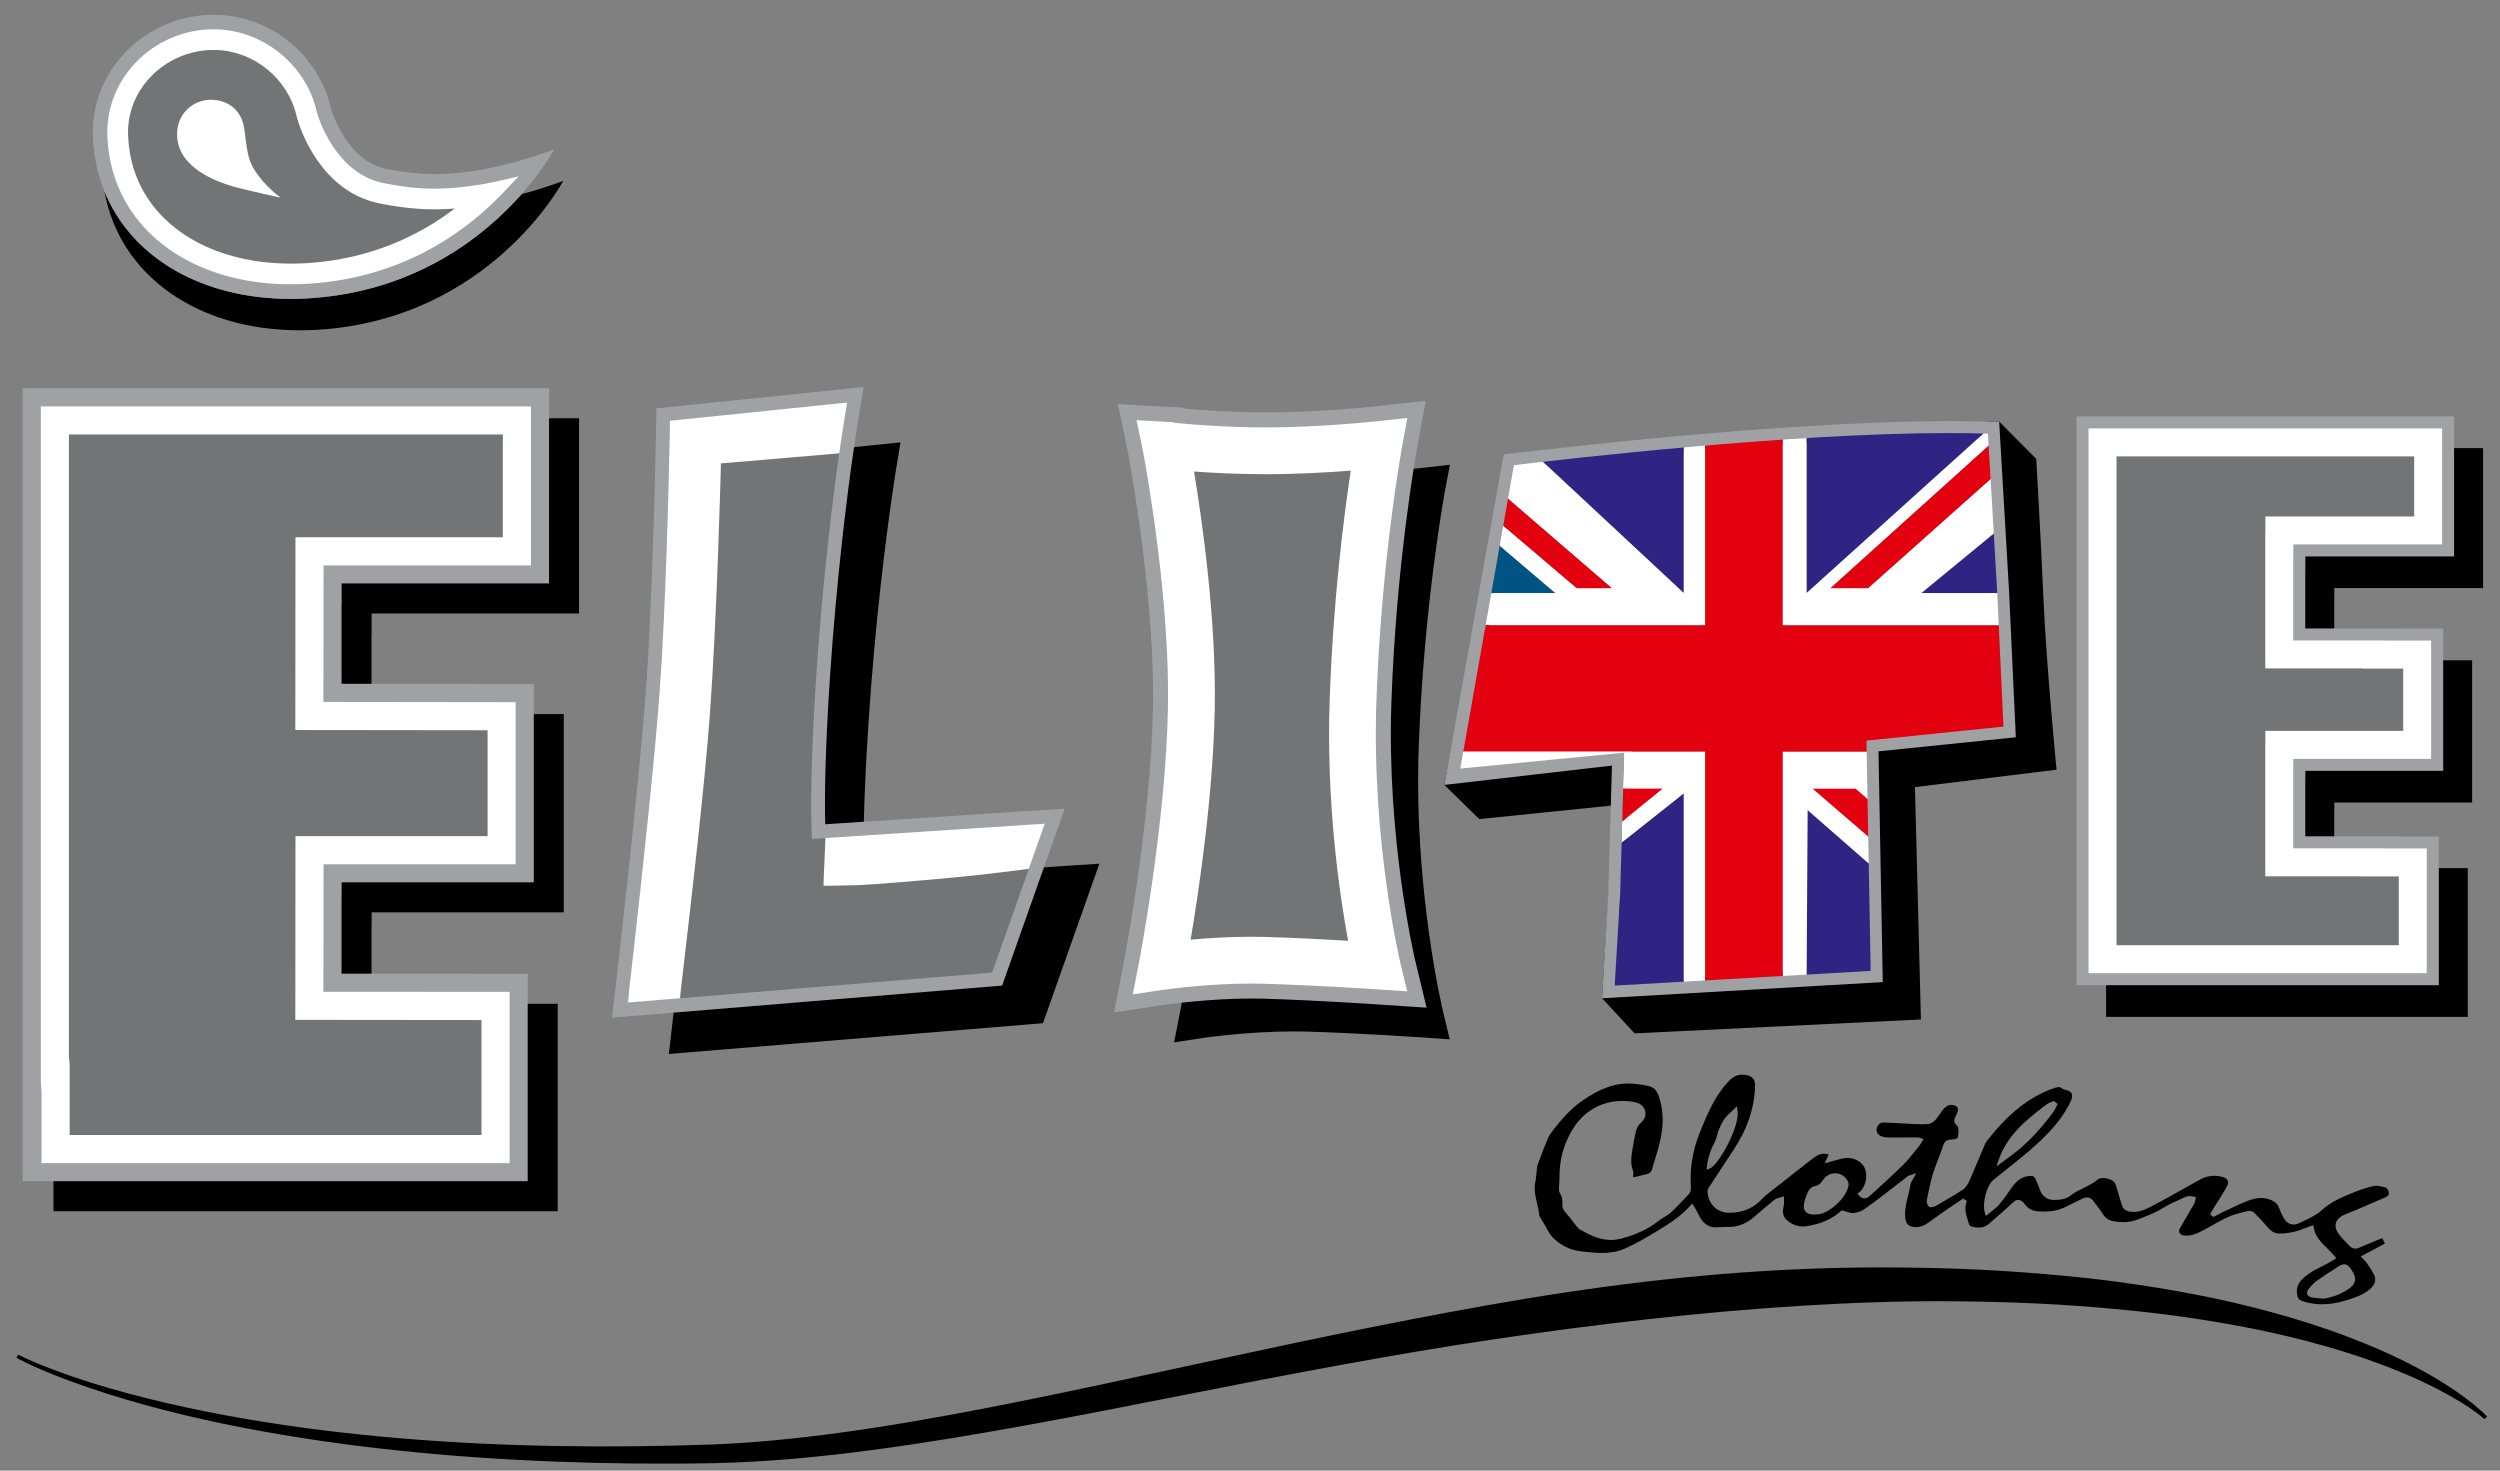 <?xml version="1.0" encoding="utf-8"?>
<!-- Generator: Adobe Illustrator 15.0.0, SVG Export Plug-In . SVG Version: 6.00 Build 0)  -->
<!DOCTYPE svg PUBLIC "-//W3C//DTD SVG 1.1//EN" "http://www.w3.org/Graphics/SVG/1.1/DTD/svg11.dtd">
<svg version="1.1" id="Layer_1" xmlns="http://www.w3.org/2000/svg" xmlns:xlink="http://www.w3.org/1999/xlink" x="0px" y="0px"
	 width="170px" height="100px" viewBox="0 0 170 100" enable-background="new 0 0 170 100" xml:space="preserve">
<rect x="0" y="0" width="170" height="100" fill="#808080" stroke="none"/>
<path fill="#787E82" d="M36.013,13.052c0.06-0.016,0.119-0.034,0.179-0.05C36.132,13.019,36.073,13.037,36.013,13.052"/>
<path fill="#787E82" d="M35.749,13.127c0.032-0.008,0.06-0.016,0.091-0.026C35.809,13.111,35.781,13.119,35.749,13.127"/>
<path fill="#CBCC8C" d="M35.84,13.101c0.058-0.016,0.115-0.032,0.172-0.048C35.955,13.069,35.898,13.084,35.84,13.101"/>
<path fill="#CBCC8C" d="M36.192,13.002c0.024-0.006,0.047-0.014,0.072-0.019C36.239,12.988,36.216,12.996,36.192,13.002"/>
<path fill="#727476" d="M19.752,18.796c-5.357,0-9.669-2.448-11.25-6.392l-0.058-0.153c-0.035-0.085-0.063-0.161-0.088-0.24
	c-0.02-0.052-0.033-0.087-0.043-0.124c-0.043-0.133-0.072-0.227-0.101-0.326l-0.029-0.099c-0.033-0.124-0.062-0.243-0.093-0.361
	l-0.008-0.037c-0.033-0.148-0.063-0.295-0.088-0.443l-0.017-0.078C7.9,10.11,7.855,9.665,7.841,9.219
	C7.781,7.5,8.424,5.853,9.644,4.591c1.228-1.269,2.941-2.017,4.702-2.059h0.362c2.99,0.07,5.657,2.257,6.315,5.2l0.017,0.071
	l0.006,0.028c0.134,0.452,1.406,4.433,4.929,5.148c1.24,0.25,2.422,0.382,3.514,0.389h0.064c1.415,0,2.858-0.204,4.109-0.462
	c-2.486,2.56-6.635,5.481-12.781,5.857C20.55,18.786,20.185,18.796,19.752,18.796"/>
<path fill="#FFFFFF" d="M14.685,3.399c2.609,0.072,4.917,1.969,5.492,4.53l0.009,0.043l0.011,0.053l0.017,0.051
	c0.242,0.821,1.65,4.958,5.584,5.752c1.299,0.266,2.538,0.402,3.695,0.408h0.06c0.457,0,0.913-0.02,1.368-0.055
	c-2.393,1.825-5.713,3.448-10.101,3.717c-0.307,0.017-0.655,0.027-1.067,0.027c-4.988,0-8.985-2.232-10.438-5.827l-0.055-0.154
	l-0.006-0.012L9.25,11.924c-0.026-0.061-0.048-0.122-0.069-0.185l-0.004-0.015L9.17,11.71c-0.009-0.027-0.018-0.053-0.026-0.078
	l-0.007-0.021L9.13,11.59c-0.031-0.096-0.056-0.176-0.082-0.258l-0.026-0.099l-0.004-0.01l-0.002-0.008
	c-0.03-0.108-0.058-0.217-0.084-0.326l-0.004-0.013c-0.03-0.146-0.057-0.273-0.08-0.401l-0.017-0.087
	C8.765,9.996,8.723,9.597,8.708,9.19c-0.051-1.486,0.505-2.902,1.563-3.995c1.061-1.098,2.548-1.753,4.077-1.796H14.685z
	 M14.708,1.664h-0.381c-1.991,0.046-3.923,0.893-5.305,2.324C7.633,5.42,6.905,7.29,6.971,9.248c0.018,0.48,0.065,0.962,0.15,1.44
	l0.015,0.094c0.03,0.157,0.062,0.312,0.103,0.495l0.007,0.033c0.031,0.129,0.062,0.256,0.099,0.384l0.034,0.121
	c0.032,0.103,0.063,0.207,0.104,0.324c0.015,0.049,0.029,0.096,0.048,0.145c0.032,0.094,0.065,0.183,0.1,0.277l0.064,0.169
	c1.718,4.279,6.336,6.936,12.058,6.936c0.411,0,0.808-0.01,1.181-0.034c6.764-0.411,11.217-3.765,13.815-6.611l0.224-0.252
	c0.442-0.5,0.812-0.967,1.113-1.375c-0.091,0.027-0.184,0.058-0.283,0.083l-0.501,0.143c-1.458,0.403-3.638,0.88-5.749,0.88h-0.06
	c-1.031-0.004-2.157-0.13-3.346-0.372c-3.025-0.611-4.148-4.141-4.268-4.542l-0.01-0.043C21.123,4.217,18.103,1.742,14.708,1.664z"
	/>
<path fill-rule="evenodd" clip-rule="evenodd" fill="#FFFFFF" d="M12.059,8.829c0.129-1.262,1.268-2.171,2.529-2.034
	c1.094,0.114,1.877,0.805,2.035,2.035c0.159,1.235,0.214,1.951,0.626,2.634c0.722,1.2,1.842,1.979,1.842,1.979
	s-1.535-0.33-2.812-0.649C14.106,12.251,11.83,11.062,12.059,8.829"/>
<polygon points="3.586,28.44 3.586,77.591 3.636,77.591 3.636,82.362 37.924,82.362 37.924,68.257 34.328,68.257 34.328,68.252 
	25.263,68.252 25.263,62.989 25.272,62.989 25.272,62.039 38.336,62.039 38.336,48.558 34.468,48.558 34.468,48.542 25.263,48.542 
	25.263,43.148 25.272,43.148 25.272,41.714 39.375,41.714 39.375,28.44 "/>
<polygon fill="#9FA1A4" points="23.233,41.107 23.233,39.672 37.335,39.672 37.335,26.401 1.544,26.401 1.544,80.321 35.883,80.321 
	35.883,66.219 32.29,66.219 32.29,66.21 23.224,66.21 23.224,60.953 23.233,60.953 23.233,59.999 36.296,59.999 36.296,46.516 
	32.428,46.516 32.428,46.497 23.224,46.497 23.224,41.107 "/>
<polygon fill="#FFFFFF" points="36.104,38.445 36.104,27.633 2.777,27.633 2.777,73.512 2.827,74.323 2.827,79.093 34.654,79.093 
	34.654,67.447 21.993,67.442 22.002,58.771 35.066,58.771 35.066,47.749 21.993,47.732 22.002,38.445 "/>
<polygon fill="#727476" points="34.193,36.533 34.193,29.544 4.686,29.544 4.686,71.762 4.737,72.41 4.737,77.179 32.74,77.179 
	32.74,69.363 20.082,69.35 20.091,56.857 33.157,56.857 33.157,49.657 20.082,49.641 20.091,36.533 "/>
<path d="M80.304,48.42c-0.147,7.972-1.993,17.446-2.011,17.538l-0.392,1.99l2.004-0.304c0.006,0,0.21-0.03,0.565-0.077
	c-0.144,0.821-0.237,1.302-0.24,1.322l-0.391,1.991l2.002-0.303c0.028-0.004,2.989-0.44,6.081-0.44c0.272,0,0.55,0,0.824,0.008
	c3.555,0.097,7.846,0.394,7.889,0.396l1.947,0.133l-0.457-1.898c-0.021-0.078-1.988-8.314-1.654-17.896
	c0.34-9.656,1.756-17.305,1.766-17.38l0.355-1.896l-1.914,0.216c-0.008,0-0.229,0.024-0.602,0.061
	c0.135-0.828,0.219-1.293,0.223-1.312l0.355-1.897l-1.916,0.213c-0.037,0.008-3.939,0.438-7.742,0.438
	c-3.78,0-6.846-0.38-6.879-0.384l-1.958-0.246l0.38,1.935C78.559,30.729,80.443,40.468,80.304,48.42 M79.693,29.694l0.002-0.001
	c0.006,0,0.032,0.001,0.086,0.007l0.041,0.004c0.621,0.073,3.463,0.377,6.882,0.377c3.861,0,7.817-0.437,7.858-0.442l0.506-0.056
	l-0.092,0.498c-0.018,0.082-1.438,7.793-1.785,17.539c-0.34,9.723,1.66,18.098,1.682,18.185l0.121,0.497l-0.514-0.03
	c-0.043-0.009-4.357-0.3-7.935-0.4c-3.453-0.092-7.054,0.436-7.087,0.438l-0.532,0.084l0.101-0.526
	c0.021-0.094,1.885-9.65,2.03-17.721c0.135-7.43-1.469-16.363-1.742-17.802l-0.004-0.003l-0.139-0.677L79.693,29.694z"/>
<path fill="#9FA1A4" d="M86.086,34.288c1.18,0,2.346-0.038,3.398-0.091c-0.422,3.206-0.92,7.915-1.105,13.274
	c-0.201,5.65,0.332,10.814,0.863,14.325c-0.998-0.049-2.113-0.093-3.199-0.121c-0.332-0.012-0.658-0.016-0.967-0.016
	c-0.549,0-1.113,0.012-1.695,0.037c0.544-3.621,1.177-8.735,1.261-13.476c0.09-4.878-0.506-10.224-1.047-13.981
	C84.435,34.27,85.27,34.288,86.086,34.288 M96.953,27.252l-2.725,0.304l-0.506,0.058h-0.01c-0.402,0.043-4.074,0.432-7.627,0.432
	c-2.347,0-4.419-0.152-5.625-0.264l-0.037-0.065l-1.083-0.049c-0.063-0.006-0.15-0.018-0.26-0.018h-0.01l-0.398-0.02l-2.653-0.153
	l0.54,2.604l0.139,0.675l0.027,0.131c0.292,1.593,1.806,10.201,1.678,17.224c-0.142,7.853-1.973,17.27-1.993,17.365l-0.102,0.526
	l-0.556,2.842l2.861-0.431l0.524-0.08h0.001c0.31-0.043,3.115-0.433,5.963-0.433c0.264,0,0.525,0.006,0.773,0.01
	c3.508,0.099,7.799,0.392,7.84,0.394l0.531,0.037l2.762,0.181l-0.65-2.697l-0.119-0.5l-0.002-0.013h-0.004
	c-0.053-0.253-1.949-8.294-1.615-17.619c0.33-9.411,1.695-16.965,1.746-17.221v-0.006l0.002-0.016l0.092-0.5L96.953,27.252z
	 M91.854,32.004c-1.541,0.12-3.648,0.243-5.768,0.243c-1.896,0-3.606-0.089-4.89-0.183c0.571,3.462,1.517,10.168,1.406,16.122
	c-0.106,5.858-1.066,12.312-1.64,15.711c1.158-0.103,2.61-0.198,4.114-0.198c0.303,0,0.608,0.007,0.912,0.011
	c1.943,0.055,4.096,0.167,5.683,0.261c-0.597-3.234-1.497-9.439-1.251-16.426C90.654,40.753,91.393,35.031,91.854,32.004z
	 M94.451,29.584l-0.092,0.498c-0.014,0.082-1.438,7.793-1.781,17.539c-0.344,9.723,1.656,18.098,1.68,18.185l0.119,0.497
	l-0.514-0.03c-0.043-0.009-4.357-0.3-7.936-0.4c-0.273-0.006-0.549-0.01-0.826-0.01c-3.179,0-6.23,0.446-6.266,0.448l-0.524,0.084
	l0.103-0.526c0.018-0.094,1.884-9.65,2.027-17.721c0.134-7.43-1.47-16.363-1.742-17.802l-0.004-0.003l-0.139-0.677l0.521,0.029
	l0.003-0.001c0.001,0,0.034,0.001,0.089,0.007l0.036,0.004h0.001c0.623,0.073,3.463,0.377,6.88,0.377
	c3.861,0,7.818-0.437,7.859-0.442L94.451,29.584z"/>
<path fill="#FFFFFF" d="M85.076,62.68c0.309,0,0.625,0.002,0.938,0.015c1.564,0.041,3.192,0.116,4.427,0.187
	c-0.565-3.424-1.266-9.097-1.043-15.372c0.208-6.053,0.82-11.263,1.262-14.399c-1.312,0.084-2.934,0.156-4.574,0.156
	c-1.2,0-2.434-0.035-3.682-0.106c0.572,3.715,1.314,9.673,1.217,15.045c-0.092,5.252-0.866,10.985-1.441,14.576
	C83.188,62.713,84.158,62.68,85.076,62.68 M77.41,65.674c0.018-0.096,1.867-9.589,2.011-17.546c0.129-7.108-1.342-15.536-1.7-17.469
	l-0.438-2.088l1.757,0.101h0.038c0.013,0,0.066,0,0.163,0.012l0.569,0.026l0.023,0.039c1.075,0.108,3.479,0.316,6.251,0.316
	c3.607,0,7.324-0.393,7.74-0.437l1.875-0.21l-0.34,1.851c-0.014,0.083-1.424,7.695-1.764,17.391
	c-0.338,9.626,1.629,17.819,1.646,17.898l0.449,1.853l-1.893-0.123c-0.049-0.006-4.363-0.296-7.904-0.395
	c-0.261-0.01-0.527-0.012-0.795-0.012c-2.858,0-5.591,0.369-6.106,0.441l-1.964,0.298L77.41,65.674z"/>
<path fill="#727476" d="M80.962,63.897c1.158-0.103,2.61-0.198,4.114-0.198c0.303,0,0.608,0.007,0.912,0.011
	c1.943,0.055,4.096,0.167,5.683,0.261c-0.597-3.234-1.497-9.439-1.251-16.426c0.234-6.792,0.973-12.515,1.434-15.542
	c-1.541,0.12-3.648,0.243-5.768,0.243c-1.896,0-3.606-0.089-4.89-0.183c0.571,3.462,1.517,10.168,1.406,16.122
	C82.496,54.044,81.536,60.499,80.962,63.897"/>
<rect x="35.466" y="13.201" fill="#4C4B4C" width="0.003" height="0.002"/>
<rect x="35.466" y="13.201" fill="#C1C0C1" width="0.002" height="0.003"/>
<path d="M35.467,13.203c-2.494,2.815-7.174,6.635-14.493,7.082c-0.41,0.022-0.824,0.037-1.222,0.037
	c-6.097,0-10.832-2.86-12.639-7.288H7.109c0,0.002,0,0.002,0,0.006c1.014,5.621,6.232,9.419,13.261,9.419
	c0.399,0,0.812-0.011,1.22-0.033c11.753-0.716,16.71-10.129,16.71-10.129S37.135,12.762,35.467,13.203"/>
<path d="M110.006,66.954l0.369-6.194l0.275-9.529l-11.039,0.918l0.762-4.31l0.854-4.82l0.223-1.268l1.75-9.915l0.367-0.042
	c0.055-0.008,3.701-0.44,7.988-0.861c0.799-0.079,1.625-0.154,2.453-0.231c1.441-0.128,2.887-0.25,4.25-0.342
	c1.984-0.14,4.346-0.261,6.654-0.359c1.176-0.049,2.334-0.097,3.424-0.135c1.439-0.051,2.754-0.095,3.814-0.127
	c1.574-0.046,2.594-0.073,2.625-0.073l0.482-0.011l1.139,19.459l-9.348,1.337l0.295,15.138L110.006,66.954z M139.844,52.338
	c0,0-0.688-7.062-0.889-11.605c-0.197-4.542-0.492-9.529-0.492-9.529l-2.52-2.537c0,0-7.434,0.18-18.658,0.869
	c-9.047,0.555-14.771,1.411-14.771,1.411l-4.297,22.427l2.371,2.323l9.182-0.937l-0.83,13.121l2.213,2.387l19.469-0.944l-0.406-15.8
	L139.844,52.338z"/>
<polygon fill="#2F2483" points="110.242,57.321 110.115,61.895 110.021,62.55 109.594,62.55 109.594,67.407 110.193,67.407 
	110.176,67.625 114.496,67.522 114.496,53.948 "/>
<polygon fill="#FFFFFF" points="127.355,52.281 127.078,52.281 127.055,51.102 121.213,51.102 121.213,66.994 122.848,66.864 
	122.848,66.836 127.355,66.657 "/>
<path fill="#FFFFFF" d="M128.336,29.866c-1.09,0.038-2.248,0.086-3.424,0.135c0.543-0.006,1.082-0.023,1.633-0.018L128.336,29.866z"
	/>
<polygon fill="#FFFFFF" points="110.434,51.583 99.01,52.336 99.01,50.828 111.273,50.828 "/>
<path fill="#FFFFFF" d="M129.076,29.244c-1.152,0.04-2.377,0.089-3.621,0.145c0.58-0.008,1.148-0.025,1.729-0.022L129.076,29.244z"
	/>
<polygon fill="#2F2483" points="136.379,40.329 136.113,35.833 130.65,40.329 "/>
<polygon fill="#2F2483" points="122.848,66.864 127.355,66.463 127.254,58.88 122.92,55.093 "/>
<polygon fill="#005484" points="101.58,36.771 100.951,40.329 105.764,40.329 "/>
<path fill="#2F2483" d="M114.496,30.066c-0.184,0.016-0.363,0.033-0.543,0.049c-0.514,0.06-1.023,0.108-1.537,0.176l-1.057,0.069
	c-2.748,0.267-5.24,0.54-6.793,0.716l9.93,9.253V30.066z"/>
<path fill="#2F2483" d="M134.994,29.361c0.311-0.352-0.852-0.131-1.48-0.118l-0.418-0.151c-1.119,0.037-2.506,0.082-4.02,0.138
	l-1.893,0.121c-0.58-0.002-1.148,0.013-1.729,0.021c-0.869,0.037-1.74,0.08-2.607,0.12v10.837L134.994,29.361z"/>
<polygon fill="#FFFFFF" points="110.424,51.102 110.42,51.277 110.4,51.821 110.352,53.634 113.041,53.634 110.287,55.869 
	110.242,57.321 114.496,53.948 114.496,67.522 115.953,67.407 115.953,51.102 "/>
<path fill="#FFFFFF" d="M115.953,29.94c-0.482,0.042-0.971,0.083-1.457,0.125v10.263l-9.93-9.253c-1,0.115-1.615,0.188-1.639,0.189
	l-0.389,0.047l-0.396,2.258l7.451,6.423h-2.377l-5.398-4.595l-0.238,1.373l4.184,3.558h-4.812l-0.256,1.468l0.018,0.001
	l-0.135,0.727h15.375V29.94z"/>
<path fill="#FFFFFF" d="M127.029,39.993h-2.551l11.283-10.167l-0.346-0.734c0,0-0.18,0-0.662,0.503l-11.906,10.734V29.492
	c-0.553,0.03-1.098,0.057-1.635,0.087v12.945h15.293l-0.127-2.196h-5.729l5.463-4.495l-0.219-3.741L127.029,39.993z"/>
<path fill="#E3000F" d="M137.043,49.452l-0.537-6.927h-15.293V29.579c-0.971,0.052-1.912,0.109-2.779,0.171
	c-0.801,0.055-1.639,0.121-2.48,0.19v12.584h-15.375l-0.121,0.612l-0.898,5.098l0.34-0.022l-0.189,0.192l-0.15,1.246l-0.172,1.131
	v0.32h16.566v16.306l5.26-0.414V51.102h5.842l-0.012-0.541L137.043,49.452z"/>
<polygon fill="#E3000F" points="127.029,39.993 135.895,32.093 135.762,29.826 124.479,39.993 "/>
<polygon fill="#E3000F" points="109.594,39.993 102.143,33.57 101.818,35.398 107.217,39.993 "/>
<polygon fill="#E3000F" points="110.352,53.634 110.287,55.869 113.041,53.634 "/>
<polygon fill="#E3000F" points="126.182,53.634 123.264,53.634 127.217,57.042 127.166,54.483 "/>
<path fill="#9FA1A4" d="M137.076,50.135l-0.461-9.957l-0.672-11.511l-0.648,0.019c-0.789-0.031-1.656-0.043-2.564-0.047h-0.49
	c-11.404,0.028-27.945,2.014-29.809,2.241l-0.178,0.02l-4.037,22.474l11.396-1.314l-0.252,8.679l-0.422,7.142l19.09-1.098
	l-0.291-15.693L137.076,50.135z M135.178,29.489l0.629,10.726l0.428,9.194l-9.316,0.953l0.287,15.659l-17.406,1l0.373-6.261
	l0.273-9.581l-11.145,1.085l3.646-20.632c3.436-0.414,18.797-2.184,29.539-2.184l0,0C133.428,29.448,134.32,29.462,135.178,29.489z"
	/>
<path d="M72.995,58.844l-14.246,0.931c-0.061-1.723-0.066-5.034,0.315-10.723c0.45-6.784,1.178-12.426,1.574-15.186
	c0.06-0.419,0.149-1.039,0.24-1.611l0.001-0.025l0.108-0.646l0.245-1.503l-1.513,0.155l-10.282,1.056l-1.026,0.106l-0.019,1.032
	l-0.007,0.445v0.053c-0.038,1.844-0.244,11.34-0.692,17.326c-0.485,6.506-1.965,19.265-1.979,19.394l-0.07,0.609l-0.163,1.414
	l1.417-0.119l2.344-0.193l20.929-1.719l0.751-0.063l0.251-0.709l3.585-10.138L72.995,58.844z"/>
<path fill="#727476" d="M56.375,57.687l0.063-0.054l0.029-0.897l-0.983,0.018l0.025-1.882c-0.065-1.738-0.15-2.677,0.231-8.287
	c0.459-6.739,1.445-12.05,1.519-14.58c0.013-0.392,0.112-1.276,0.152-1.53c0.064-0.424-0.882-0.8-0.88-0.812l0.011-0.066
	l-9.543,0.962l-0.022,1.123c-0.036,1.81-0.241,11.14-0.689,17.022c-0.43,5.649-1.634,16.074-1.92,18.521l0.741-0.061l0.374,0.942
	l22.229-1.623l2.159-6.37l0.648-2.043l-14.118,0.948L56.375,57.687z"/>
<path fill="#FFFFFF" d="M71.441,55.779l-1.359-0.098l-13.953,0.788c0.021,0.831-0.146,3.363-0.124,3.766
	c0,0,1.782-0.022,2.409-0.049c1.084-0.05,3.487-0.243,6.348-0.508c2.749-0.256,5.754-0.672,5.754-0.672l0.163-0.508l0.271-1.046
	L71.441,55.779z"/>
<path fill="#FFFFFF" d="M57.674,29.324c0.008-0.055,0-0.258,0-0.262l0.163-0.621l0.229-1.313h-1.599l-4.104,0.431l-5.574,0.585
	l-1.508,0.146l-0.175,1.254v0.927c-0.051,2.606-0.148,10.132-0.579,15.9c-0.062,0.843-0.065,2.474-0.162,3.552
	c-0.542,6.319-1.712,16.061-1.837,17.147v1.363h1.069l2.64-0.33l0.019-0.418l0.059-0.523c0.044-0.389,0.105-0.92,0.182-1.57
	c0.453-3.883,1.4-11.966,1.763-16.863c0.49-6.537,0.755-16.833,0.756-16.931v-0.286l7.343-0.625l0.898-0.083l0.183-0.723
	C57.497,29.727,57.635,29.537,57.674,29.324"/>
<path fill="#9FA1A4" d="M69.753,55.158l-12.586,0.822l-0.729,0.049l-0.324,0.023c-0.043-1.833-0.011-4.994,0.328-10.066
	c0.452-6.764,1.175-12.392,1.568-15.142c0.086-0.601,0.169-1.155,0.24-1.604l0.003-0.022l0.089-0.531l0.016-0.116l0.369-2.254
	l-2.272,0.235l-10.278,1.056l-1.539,0.16L44.6,29.758l-0.002,0.052c-0.035,1.843-0.241,11.327-0.688,17.294
	c-0.482,6.51-1.96,19.239-1.976,19.366l-0.07,0.612L41.616,69.2l1.805-0.147l0.321-0.024l0.418-0.035l1.925-0.16l20.933-1.721
	l1.127-0.093l2.424-6.861l0.946-2.675l0.062-0.172l0.821-2.327L69.753,55.158z M67.463,66.135l-0.522,0.044l-20.934,1.72
	l-0.833,0.068l-0.738,0.063l-0.742,0.06l-0.986,0.08l0.086-0.978l0.073-0.61c0.119-1.032,1.157-10.047,1.738-16.514
	c0.098-1.079,0.179-2.051,0.241-2.894c0.433-5.763,0.639-14.704,0.69-17.307l0.003-0.099l0.007-0.437l0.01-0.718l0.717-0.074
	l10.279-1.057l1.052-0.107l-0.169,1.043l-0.095,0.584l-0.011,0.068c-0.015,0.104-0.052,0.319-0.104,0.665
	c-0.038,0.259-0.087,0.585-0.142,0.977c-0.394,2.771-1.125,8.434-1.575,15.21c-0.412,6.125-0.375,9.506-0.301,11.126l0.158-0.012
	l0.325-0.018l0.725-0.05l13.4-0.877l1.226-0.078l-0.41,1.159l-0.188,0.535l-0.265,0.748l-0.49,1.392l-2.048,5.795L67.463,66.135z"/>
<path fill="#9FA1A4" d="M37.681,10.156c-0.014,0.008-0.815,0.326-2.036,0.687c-0.025,0.007-0.05,0.012-0.072,0.02
	c-0.059,0.014-0.121,0.035-0.18,0.051c-0.055,0.017-0.115,0.03-0.172,0.047c-0.03,0.01-0.062,0.018-0.092,0.027
	c-1.549,0.426-3.601,0.857-5.576,0.857c-0.02,0-0.038,0-0.056,0c-0.965-0.006-2.047-0.122-3.222-0.359
	c-2.658-0.539-3.679-3.792-3.765-4.086c-0.82-3.645-4.07-6.303-7.802-6.393h-0.399c-2.161,0.053-4.255,0.968-5.76,2.524
	C7.036,5.095,6.244,7.134,6.315,9.272c0.021,0.556,0.078,1.1,0.175,1.626L6.493,10.9c0.029,0.167,0.063,0.331,0.1,0.498
	c0.006,0.022,0.012,0.041,0.016,0.06c0.032,0.139,0.067,0.277,0.104,0.412c0.013,0.042,0.023,0.087,0.038,0.129
	c0.032,0.112,0.066,0.221,0.104,0.332c0.018,0.059,0.035,0.113,0.055,0.169c0.034,0.097,0.069,0.194,0.108,0.289
	c0.023,0.063,0.047,0.124,0.069,0.187c1.79,4.461,6.54,7.348,12.666,7.348c0.398,0,0.812-0.015,1.222-0.037
	c7.321-0.447,12.003-4.267,14.495-7.084c-0.002,0-0.002,0-0.004,0.002C36.968,11.502,37.677,10.165,37.681,10.156 M8.003,12.604
	L7.974,12.53l-0.037-0.092c-0.043-0.121-0.072-0.195-0.097-0.271c-0.007-0.017-0.018-0.052-0.027-0.087
	c-0.055-0.159-0.086-0.259-0.116-0.364l-0.031-0.109c-0.034-0.12-0.067-0.246-0.096-0.365l-0.014-0.065
	c-0.037-0.154-0.069-0.306-0.095-0.45l-0.019-0.115c-0.078-0.463-0.126-0.926-0.141-1.372C7.24,7.371,7.936,5.588,9.26,4.22
	c1.316-1.365,3.16-2.175,5.057-2.227h0.373c3.265,0.085,6.143,2.453,6.855,5.625l0.017,0.062c0.123,0.42,1.287,4.118,4.517,4.771
	c1.217,0.248,2.363,0.376,3.412,0.379c1.466,0,3.034-0.199,4.722-0.59l1.058-0.245l-0.75,0.783
	c-2.524,2.761-6.908,6.112-13.606,6.521c-0.371,0.02-0.758,0.033-1.163,0.033C14.169,19.333,9.667,16.755,8.003,12.604z"/>
<path d="M164.709,93.198c-1.578-0.874-3.236-1.596-4.92-2.246c-1.682-0.651-3.408-1.19-5.143-1.674
	c-1.74-0.479-3.496-0.89-5.266-1.232c-1.771-0.346-3.549-0.63-5.334-0.873c-1.787-0.241-3.574-0.422-5.373-0.569
	c-1.789-0.147-3.588-0.256-5.391-0.325c-1.797-0.061-3.588-0.095-5.395-0.095c-7.201-0.002-14.393,0.635-21.488,1.711
	c-3.551,0.53-7.074,1.175-10.59,1.854c-3.521,0.678-7.023,1.412-10.513,2.16c-6.993,1.486-13.946,3.073-20.948,4.351
	c-3.498,0.637-7.008,1.193-10.536,1.566c-1.757,0.186-3.529,0.325-5.292,0.397c-1.777,0.065-3.559,0.103-5.338,0.124
	c-7.114,0.071-14.247-0.22-21.31-1.099c-3.535-0.443-7.05-1.035-10.515-1.835c-1.732-0.401-3.455-0.858-5.152-1.388
	c-0.85-0.268-1.694-0.553-2.524-0.87c-0.831-0.307-1.661-0.644-2.448-1.039l-0.115,0.216c0.797,0.428,1.619,0.78,2.448,1.116
	c0.833,0.336,1.674,0.643,2.52,0.929c1.697,0.583,3.417,1.08,5.152,1.526c3.469,0.887,6.993,1.548,10.536,2.068
	c7.086,1.032,14.252,1.473,21.409,1.549c1.791,0.016,3.581,0.01,5.371-0.024c1.803-0.043,3.598-0.148,5.391-0.298
	c3.58-0.316,7.135-0.808,10.669-1.383c7.075-1.154,14.073-2.617,21.071-3.968c3.506-0.67,7.008-1.325,10.518-1.919
	c3.506-0.592,7.023-1.117,10.543-1.579c7.041-0.918,14.098-1.594,21.176-1.809c1.766-0.054,3.545-0.07,5.311-0.049
	c1.773,0.016,3.543,0.061,5.311,0.148c1.771,0.083,3.533,0.21,5.293,0.374c1.762,0.159,3.518,0.366,5.27,0.626
	c1.746,0.266,3.486,0.571,5.217,0.945c1.729,0.375,3.439,0.829,5.125,1.348c1.688,0.524,3.346,1.144,4.961,1.873
	c0.797,0.363,1.588,0.769,2.354,1.206c0.768,0.44,1.523,0.918,2.182,1.487l0.18-0.169c-0.648-0.663-1.365-1.199-2.105-1.717
	C166.273,94.097,165.504,93.631,164.709,93.198"/>
<path fill="#4C4B4C" d="M116.566,79.003c-0.127,0.135-0.246,0.233-0.346,0.279c-0.004,0.015-0.01,0.032-0.012,0.051
	C116.299,79.297,116.428,79.167,116.566,79.003"/>
<polyline fill="#4C4B4C" points="157.191,83.504 157.193,83.504 157.191,83.504 "/>
<polyline fill="#4C4B4C" points="135.113,82.442 135.111,82.442 135.111,82.445 135.113,82.442 "/>
<path fill="#4C4B4C" d="M124.436,78.865h-0.092c-0.008,0.009-0.012,0.017-0.018,0.031C124.365,78.887,124.398,78.874,124.436,78.865
	"/>
<polyline fill="#4C4B4C" points="158.654,85.524 158.658,85.529 158.654,85.524 "/>
<path d="M158.867,85.563l-0.139,0.082c-0.158,0.102-0.316,0.193-0.465,0.276c-0.123,0.068-0.248,0.127-0.371,0.191
	c-0.266,0.131-0.543,0.271-0.797,0.438c-0.545,0.375-0.992,0.744-0.896,1.453c0.027,0.251,0.111,0.369,0.293,0.443
	c0.105,0.043,0.207,0.073,0.33,0.109c0.35,0.089,0.711,0.135,1.08,0.135c0.52,0,1.059-0.086,1.645-0.269
	c0.615-0.188,1.156-0.375,1.605-0.753c0.352-0.302,0.445-0.622,0.289-0.978c-0.123-0.254-0.293-0.501-0.459-0.742l-0.051-0.076
	c-0.047-0.066-0.104-0.123-0.166-0.191c-0.037-0.038-0.072-0.073-0.109-0.114l-0.121-0.136l0.16-0.083
	c0.406-0.209,0.787-0.416,1.168-0.62l0.312-0.167c-0.062-0.123-0.125-0.244-0.186-0.371c-0.021,0.004-0.037,0.014-0.049,0.021
	c-0.047,0.016-0.088,0.03-0.129,0.051l-0.412,0.172c-0.326,0.135-0.654,0.271-0.977,0.411c-0.092,0.043-0.18,0.062-0.262,0.062
	c-0.139,0-0.266-0.055-0.375-0.165l-0.182-0.195c-0.148-0.149-0.293-0.306-0.434-0.467c-0.285-0.322-0.398-0.621-0.338-0.883
	c0.064-0.271,0.301-0.485,0.703-0.643c0.656-0.258,1.311-0.546,1.949-0.822c0.236-0.103,0.473-0.208,0.715-0.31
	c0.229-0.101,0.262-0.207,0.242-0.341c-0.039-0.21-0.152-0.332-0.361-0.372l-0.113-0.021c-0.133-0.028-0.27-0.056-0.398-0.056
	c-0.055,0-0.102,0.006-0.146,0.019c-0.385,0.078-0.781,0.199-1.213,0.371l-0.109,0.043c-0.809,0.326-1.572,0.634-2.225,1.231
	c-0.348,0.317-0.793,0.528-1.223,0.729c-0.117,0.056-0.232,0.109-0.344,0.166c-0.107,0.051-0.221,0.078-0.33,0.078
	c-0.283,0-0.539-0.167-0.688-0.442c-0.125-0.215-0.217-0.448-0.309-0.672c-0.102-0.283-0.295-0.462-0.617-0.58
	c-0.193-0.074-0.398-0.111-0.607-0.111c-0.217,0-0.443,0.037-0.68,0.113c-0.408,0.127-0.812,0.32-1.203,0.506
	c-0.119,0.055-0.232,0.112-0.352,0.166c-0.238,0.106-0.469,0.228-0.699,0.343l-0.232,0.121l-0.084,0.042l-0.068-0.057l-0.035-0.03
	l-0.105-0.072l0.043-0.126c0.062-0.107,0.123-0.215,0.193-0.329c0.092-0.146,0.186-0.299,0.281-0.448
	c0.213-0.336,0.434-0.681,0.621-1.039c0.053-0.098,0.104-0.246,0.047-0.373c-0.051-0.114-0.174-0.2-0.361-0.251
	c-0.188-0.052-0.375-0.077-0.557-0.077c-0.299,0-0.594,0.072-0.863,0.207c-0.223,0.115-0.436,0.235-0.654,0.357
	c-0.291,0.157-0.574,0.319-0.859,0.48c-0.582,0.329-1.178,0.664-1.779,0.974l-0.064,0.037c-0.389,0.197-0.789,0.404-1.262,0.404
	c-0.068,0-0.137-0.004-0.205-0.013c-0.328-0.043-0.523-0.201-0.604-0.486c-0.127-0.413-0.256-0.826-0.375-1.251
	c-0.064-0.241-0.205-0.389-0.434-0.467c-0.182-0.061-0.322-0.092-0.451-0.092c-0.191,0-0.352,0.065-0.506,0.205
	c-0.117,0.103-0.252,0.176-0.385,0.245l-0.115,0.064c-0.127,0.071-0.258,0.131-0.387,0.197c-0.285,0.14-0.555,0.271-0.785,0.454
	c-0.385,0.316-0.801,0.322-1.166,0.329c-0.443,0-0.764-0.217-0.936-0.63c-0.033-0.09-0.068-0.18-0.104-0.268
	c-0.066-0.17-0.131-0.338-0.205-0.498c-0.096-0.204-0.184-0.238-0.338-0.238c-0.051,0-0.098,0.004-0.154,0.011
	c-0.445,0.057-0.785,0.289-1.133,0.773c-0.254,0.369-0.543,0.792-0.867,1.175c-0.143,0.166-0.314,0.296-0.48,0.427
	c-0.086,0.065-0.172,0.13-0.256,0.205l-0.158,0.133l-0.066-0.198c-0.207-0.633,0.109-1.876,0.574-2.257
	c0.297-0.239,0.596-0.479,0.898-0.718c0.654-0.52,1.33-1.059,1.959-1.626c0.861-0.782,1.822-1.75,2.408-3.016
	c0.07-0.15,0.137-0.356,0.057-0.514c-0.08-0.155-0.291-0.225-0.451-0.258c-0.096-0.014-0.156-0.043-0.197-0.086
	c-0.064-0.061-0.131-0.092-0.223-0.092s-0.195,0.034-0.297,0.062c-0.234,0.072-0.488,0.172-0.752,0.299
	c-1.375,0.646-2.584,1.682-3.807,3.262c-0.09,0.115-0.156,0.221-0.195,0.324c-0.129,0.302-0.252,0.603-0.379,0.901
	c-0.215,0.515-0.43,1.027-0.654,1.539c-0.135,0.293-0.285,0.488-0.459,0.598c-0.473,0.312-0.975,0.602-1.459,0.883l-0.385,0.221
	c-0.088,0.048-0.207,0.08-0.297,0.08c-0.068,0-0.123-0.021-0.164-0.052c-0.109-0.107-0.166-0.316-0.127-0.459l0.047-0.221
	c0.107-0.528,0.223-1.072,0.381-1.596c0.117-0.361,0.252-0.717,0.387-1.062c0.104-0.273,0.213-0.548,0.305-0.825
	c0.092-0.262,0.236-0.373,0.49-0.382c0.16-0.008,0.344-0.028,0.459-0.099c0.096-0.096,0.111-0.723,0.016-0.825
	c-0.357-0.254-0.193-0.55-0.094-0.724c0.035-0.072,0.07-0.16,0.096-0.235c0.041-0.121,0.037-0.224-0.008-0.302
	c-0.045-0.077-0.137-0.131-0.264-0.16c-0.049-0.011-0.098-0.014-0.146-0.014c-0.232,0-0.422,0.12-0.635,0.403
	c-0.049,0.066-0.098,0.139-0.145,0.211c-0.086,0.129-0.178,0.266-0.287,0.385c-0.123,0.13-0.307,0.282-0.508,0.3
	c-0.129,0.01-0.262,0.018-0.393,0.018c-0.154,0-0.305-0.008-0.459-0.012l-0.152-0.006c-0.232-0.011-0.461-0.024-0.689-0.039
	c-0.467-0.026-0.932-0.052-1.395-0.062c-0.086,0-0.219,0.06-0.275,0.126c-0.133,0.157-0.18,0.338-0.133,0.5
	c0.049,0.157,0.188,0.282,0.381,0.336c0.123,0.037,0.229,0.052,0.326,0.052c0.191,0,0.361,0.002,0.537,0.002l0.676-0.002
	l0.672-0.002h0.162c0.076,0,0.133,0.017,0.199,0.04l0.055,0.016l0.174,0.052l-0.094,0.157l-0.053,0.084
	c-0.045,0.076-0.082,0.142-0.131,0.204c-0.109,0.127-0.215,0.26-0.318,0.392c-0.244,0.305-0.49,0.617-0.768,0.896
	c-0.773,0.76-1.59,1.498-2.309,2.149c-0.111,0.102-0.229,0.155-0.352,0.155c-0.141,0-0.268-0.069-0.381-0.209l-0.092-0.116
	l0.121-0.086c0.037-0.027,0.078-0.058,0.098-0.081c0.348-0.444,0.451-0.903,0.33-1.405c-0.117-0.495-0.637-0.852-1.234-0.852
	c-0.123,0-0.246,0.016-0.365,0.045c-0.176,0.043-0.348,0.09-0.535,0.14c-0.113,0.033-0.232,0.067-0.361,0.098l-0.283,0.077
	l0.121-0.267c0.037-0.086,0.064-0.142,0.09-0.187l0.02-0.046l0.021-0.041c0.004-0.013,0.014-0.031,0.02-0.047
	c-0.113-0.039-0.227-0.059-0.332-0.059c-0.182,0-0.357,0.055-0.521,0.167c-0.361,0.246-0.711,0.529-1.051,0.798
	c-0.125,0.101-0.248,0.202-0.377,0.3c-0.619,0.477-1.244,0.967-1.854,1.452c-0.127,0.094-0.242,0.187-0.334,0.293
	c-0.598,0.667-1.354,1.006-2.238,1.006c-0.051,0-0.104,0-0.154-0.002c-0.744-0.035-1.299-0.586-1.377-1.375
	c-0.012-0.101,0.014-0.217,0.059-0.296c0.098-0.152,0.197-0.301,0.297-0.453c0.115-0.172,0.23-0.349,0.344-0.525
	c0.172-0.268,0.346-0.533,0.521-0.797c0.404-0.603,0.822-1.225,1.156-1.875c0.539-1.069,0.83-2.178,0.854-3.294
	c0.008-0.464-0.186-0.685-0.658-0.758c-0.072-0.012-0.146-0.018-0.215-0.018c-0.34,0-0.637,0.145-0.93,0.454
	c-0.91,0.972-1.412,2.126-1.975,3.534c-0.4,1.019-0.605,2.062-0.605,3.097c0,0.1,0.006,0.203,0.01,0.304
	c0.006,0.122,0.01,0.241,0.01,0.36c-0.008,0.095-0.031,0.256-0.131,0.364c-0.371,0.406-0.682,0.731-0.982,1.023
	c-0.18,0.18-0.361,0.358-0.586,0.479c-0.205,0.112-0.398,0.253-0.584,0.393c-0.166,0.121-0.336,0.248-0.52,0.356
	c-0.594,0.354-1.246,0.614-1.984,0.799c-0.215,0.051-0.434,0.08-0.648,0.08c-0.816,0-1.549-0.388-2.172-0.753
	c-0.064-0.035-0.102-0.089-0.133-0.134c-0.012-0.015-0.02-0.03-0.029-0.041l-0.166-0.212c-0.182-0.244-0.357-0.474-0.555-0.688
	c-0.141-0.162-0.275-0.34-0.25-0.619c0.02-0.301-0.025-0.522-0.152-0.71c-0.078-0.125-0.084-0.281-0.078-0.429
	c0-0.089,0.008-0.184,0.016-0.28c0.008-0.107,0.02-0.215,0.018-0.32c-0.02-1.219,0.266-2.303,0.881-3.319
	c0.742-1.24,1.98-1.951,3.391-1.951c0.252,0,0.512,0.02,0.77,0.068c0.406,0.063,0.658,0.252,0.77,0.574
	c0.066,0.21,0.08,0.531-0.281,0.85c-0.236,0.21-0.318,0.481-0.369,0.722c-0.072,0.344-0.135,0.693-0.195,1.037
	c-0.092,0.546-0.15,1,0.021,1.465c0.039,0.108,0.047,0.239,0.021,0.357c-0.016,0.069-0.008,0.102-0.004,0.106
	c0,0,0.012,0.006,0.037,0.006c0.023,0,0.047-0.002,0.072-0.009c0.141-0.024,0.277-0.061,0.416-0.1
	c0.129-0.035,0.264-0.072,0.396-0.099c0.197-0.041,0.311-0.143,0.363-0.322c0.055-0.191,0.113-0.382,0.174-0.574
	c0.158-0.515,0.324-1.046,0.424-1.579c0.188-0.929,0.17-1.759-0.047-2.536c-0.133-0.472-0.271-0.84-0.729-0.962
	c-0.312-0.086-0.66-0.129-0.939-0.16c-0.164-0.021-0.328-0.03-0.492-0.03c-0.975,0-1.922,0.351-3.072,1.132
	c-0.67,0.457-1.285,1.069-2,1.987c-0.15,0.196-0.311,0.402-0.404,0.624c-0.209,0.492-0.4,1.009-0.59,1.509l-0.111,0.301
	c-0.02,0.049-0.025,0.108-0.033,0.172l-0.004,0.069c-0.023,0.233-0.047,0.468-0.074,0.701c-0.006,0.068-0.018,0.14-0.035,0.208
	c-0.006,0.034-0.01,0.066-0.018,0.097c-0.076,0.448,0.027,0.873,0.129,1.324c0.07,0.283,0.137,0.57,0.158,0.866
	c0.004,0.017,0.029,0.055,0.047,0.083l0.031,0.055c0.057,0.096,0.115,0.191,0.17,0.285c0.113,0.186,0.225,0.372,0.324,0.563
	c0.207,0.409,0.527,0.729,1.01,1.018c0.404,0.245,0.848,0.383,1.432,0.443c0.402,0.043,0.826,0.088,1.238,0.088
	c0.605,0,1.096-0.093,1.541-0.288c0.734-0.32,1.451-0.738,2.115-1.14c0.822-0.498,1.67-1.013,2.369-1.795l0.121-0.14l0.098,0.158
	l0.035,0.054c0.076,0.12,0.135,0.215,0.189,0.313c0.031,0.066,0.07,0.138,0.1,0.211c0.043,0.083,0.082,0.166,0.131,0.246
	c0.27,0.428,0.607,0.639,1.041,0.639c0.137-0.003,0.252-0.008,0.365-0.017c0.129-0.004,0.262-0.012,0.395-0.012h0.053l0.08,0.002
	c0.641,0,1.211-0.231,1.752-0.709c0.369-0.322,0.857-0.743,1.361-1.147c0.1-0.08,0.221-0.106,0.33-0.135
	c0.043-0.011,0.09-0.02,0.129-0.032l0.193-0.066l-0.012,0.202c0,0.044,0,0.085,0.004,0.13c0.002,0.099,0.004,0.207-0.021,0.317
	c-0.141,0.559-0.012,0.872,0.471,1.167c0.258,0.161,0.535,0.24,0.82,0.24c0.068,0,0.139-0.004,0.211-0.011
	c0.986-0.143,1.787-0.489,2.381-1.034l0.057-0.047l0.072,0.015c0.094,0.024,0.184,0.049,0.27,0.078
	c0.164,0.047,0.301,0.088,0.43,0.088l0.039-0.002c0.258-0.026,0.525-0.123,0.732-0.262c0.479-0.33,0.951-0.695,1.41-1.049
	l0.365-0.279c0.205-0.158,0.408-0.318,0.615-0.479l0.568-0.438c0.041-0.035,0.088-0.049,0.137-0.062
	c0.029-0.006,0.057-0.014,0.09-0.024l0.338-0.121l-0.166,0.318c-0.035,0.063-0.072,0.122-0.105,0.176
	c-0.057,0.089-0.094,0.157-0.105,0.22c-0.041,0.281-0.107,0.56-0.176,0.825c-0.119,0.478-0.23,0.928-0.195,1.412
	c0.033,0.51,0.236,0.712,0.727,0.722h0.002c0.441,0,0.752-0.229,1.08-0.471l0.139-0.102c0.471-0.349,0.965-0.68,1.438-1l0.479-0.323
	l0.08-0.056l0.08,0.056l0.029,0.02c0.02,0.013,0.039,0.022,0.061,0.039l0.078,0.061l-0.031,0.097
	c-0.143,0.409-0.027,0.793,0.094,1.198c0.025,0.078,0.049,0.158,0.072,0.238c0.035,0.126,0.104,0.188,0.238,0.216
	c0.166,0.039,0.307,0.058,0.436,0.058c0.254,0,0.463-0.073,0.646-0.216c0.232-0.194,0.463-0.396,0.691-0.602
	c0.123-0.107,0.248-0.217,0.373-0.327c0.082-0.073,0.164-0.152,0.248-0.227c0.17-0.156,0.344-0.314,0.525-0.459
	c0.045-0.036,0.109-0.055,0.186-0.055c0.082,0,0.168,0.024,0.23,0.061c0.117,0.08,0.199,0.187,0.273,0.282l0.025,0.03
	c0.209,0.253,0.482,0.381,0.85,0.409c0.141,0.01,0.281,0.015,0.42,0.015c0.506,0,0.936-0.083,1.312-0.259
	c0.289-0.134,0.576-0.277,0.861-0.419l0.432-0.215c0.104-0.045,0.195-0.069,0.285-0.069c0.178,0,0.33,0.089,0.455,0.261
	c0.084,0.116,0.17,0.228,0.256,0.343c0.125,0.164,0.256,0.334,0.367,0.515c0.18,0.287,0.402,0.44,0.725,0.499
	c0.238,0.045,0.453,0.062,0.664,0.062c0.357,0,0.689-0.062,1.006-0.187l0.25-0.098c0.506-0.197,1.027-0.402,1.49-0.698
	c0.316-0.204,0.666-0.358,0.998-0.507c0.105-0.049,0.213-0.096,0.318-0.146c0.113-0.057,0.236-0.116,0.381-0.132
	c0.018-0.002,0.041-0.004,0.064-0.004c0.066,0,0.137,0.01,0.207,0.024c0.027,0.004,0.053,0.01,0.086,0.017l0.152,0.021l-0.041,0.148
	c-0.002,0.026-0.01,0.051-0.014,0.082c-0.018,0.079-0.033,0.174-0.086,0.258c-0.191,0.333-0.391,0.672-0.588,1.01l-0.365,0.623
	c-0.062,0.11-0.074,0.224-0.029,0.312c0.047,0.093,0.143,0.158,0.273,0.18c0.07,0.01,0.143,0.016,0.213,0.016
	c0.242,0,0.484-0.06,0.764-0.185c0.326-0.148,0.645-0.333,0.957-0.507c0.574-0.327,1.168-0.663,1.84-0.832
	c0.078-0.017,0.152-0.037,0.23-0.058c0.141-0.039,0.285-0.078,0.432-0.095c0.014-0.003,0.035-0.004,0.055-0.004
	c0.123,0,0.262,0.057,0.334,0.14c0.254,0.257,0.557,0.568,0.834,0.9c0.271,0.33,0.52,0.484,0.805,0.495c0.031,0,0.068,0,0.107,0
	c0.285,0,0.604-0.039,0.945-0.118c0.262-0.062,0.52-0.159,0.795-0.262c0.115-0.045,0.236-0.089,0.363-0.135l0.152-0.053l0.029,0.164
	c0.1,0.613,0.5,1.004,0.92,1.415c0.172,0.17,0.352,0.348,0.514,0.543L158.867,85.563z M159.408,85.972
	c0.207,0,0.346,0.16,0.441,0.301c0.248,0.35,0.332,0.598,0.283,0.832c-0.045,0.227-0.213,0.419-0.545,0.625
	c-0.453,0.291-0.984,0.485-1.568,0.574l-0.016,0.001l-0.016-0.001c-0.066-0.006-0.137-0.01-0.209-0.014
	c-0.189-0.015-0.387-0.03-0.574-0.064c-0.207-0.043-0.283-0.144-0.311-0.222c-0.029-0.073-0.031-0.205,0.104-0.368
	c0.186-0.234,0.355-0.404,0.527-0.529c0.473-0.33,0.971-0.66,1.523-1.008C159.188,86.011,159.299,85.972,159.408,85.972z
	 M135.9,78.901c0.574-1.674,1.816-2.708,3.256-3.791c0.09-0.079,0.207-0.122,0.311-0.163c0.041-0.015,0.082-0.03,0.121-0.049
	l0.074-0.032l0.066,0.047c0.02,0.016,0.043,0.034,0.061,0.053c0.014,0.011,0.025,0.021,0.035,0.031l0.094,0.07l-0.049,0.105
	l-0.055,0.108c-0.053,0.11-0.109,0.225-0.186,0.332c-0.98,1.33-1.982,2.349-3.064,3.112c-0.125,0.09-0.252,0.184-0.385,0.285
	l-0.064,0.045l-0.361,0.27L135.9,78.901z M116.07,79.318c0.043-0.473,0.189-0.892,0.342-1.27c0.031-0.082,0.076-0.163,0.117-0.242
	c0.043-0.076,0.088-0.152,0.115-0.229c0.039-0.103,0.07-0.213,0.098-0.32c0.035-0.129,0.07-0.262,0.123-0.387
	c0.109-0.271,0.225-0.549,0.402-0.789c0.135-0.183,0.293-0.33,0.459-0.485c0.066-0.06,0.127-0.117,0.189-0.181l0.191-0.184
	l0.045,0.264c0.184,1.085-1.277,3.731-1.893,3.968l-0.209,0.082L116.07,79.318z M123.523,82.583
	c-0.072,0.003-0.131,0.008-0.182,0.008c-0.279,0-0.467-0.073-0.58-0.221c-0.123-0.168-0.137-0.413-0.033-0.759
	c0.049-0.155,0.104-0.309,0.166-0.458c0.07-0.187,0.209-0.447,0.564-0.512c0.234-0.037,0.369-0.213,0.521-0.418l0.043-0.055
	c0.182-0.242,0.461-0.384,0.77-0.384c0.369,0,0.697,0.205,0.852,0.533c0.053,0.075,0.074,0.203,0.053,0.315
	C125.543,81.488,124.324,82.583,123.523,82.583z"/>
<path fill="#FFFFFF" d="M166.443,37.417v-8.122l-24.145-0.052v37.234h23.098v-8.272h-9.055v-6.21h9.309v-8.172h-9.459v-6.406
	H166.443z M163.357,46.116v3.592h-9.307v10.788h9.062v3.692h-18.525V31.536l19.564,0.043v3.546H153.9v10.991H163.357z"/>
<polygon points="143.178,30.445 143.178,65.725 143.215,65.725 143.215,69.146 167.809,69.146 167.809,59.033 165.229,59.033 
	165.229,59.023 158.727,59.023 158.727,55.252 158.732,55.252 158.732,54.572 168.105,54.572 168.105,44.901 165.326,44.901 
	165.326,44.888 158.727,44.888 158.727,41.021 158.732,41.021 158.732,39.991 168.85,39.991 168.85,30.472 166.119,30.472 
	166.119,30.445 "/>
<polygon fill="#9FA1A4" points="156.764,38.866 156.764,37.837 166.877,37.837 166.877,28.315 141.205,28.315 141.205,66.995 
	165.838,66.995 165.838,56.879 163.256,56.879 163.256,56.87 156.758,56.87 156.758,53.099 156.764,53.099 156.764,52.417 
	166.137,52.417 166.137,42.745 163.357,42.745 163.357,42.734 156.758,42.734 156.758,38.866 "/>
<polygon fill="#FFFFFF" points="165.418,29.132 142.021,29.132 142.021,66.179 165.018,66.179 165.018,57.694 162.443,57.694 
	161.797,57.686 155.938,57.686 155.938,52.286 155.947,51.637 155.947,51.604 165.316,51.604 165.316,43.562 162.541,43.562 
	161.896,43.55 155.938,43.55 155.938,38.051 155.947,37.401 155.947,37.021 166.064,37.021 166.064,29.132 "/>
<polygon fill="#727476" points="154.039,36.149 154.045,36.149 154.045,35.121 164.164,35.121 164.164,31.035 143.924,31.035 
	143.924,64.276 163.117,64.276 163.117,59.596 160.539,59.596 160.539,59.589 154.039,59.589 154.039,50.381 154.045,50.381 
	154.045,49.699 163.418,49.699 163.418,45.464 160.641,45.464 160.641,45.45 154.039,45.45 "/>
</svg>
